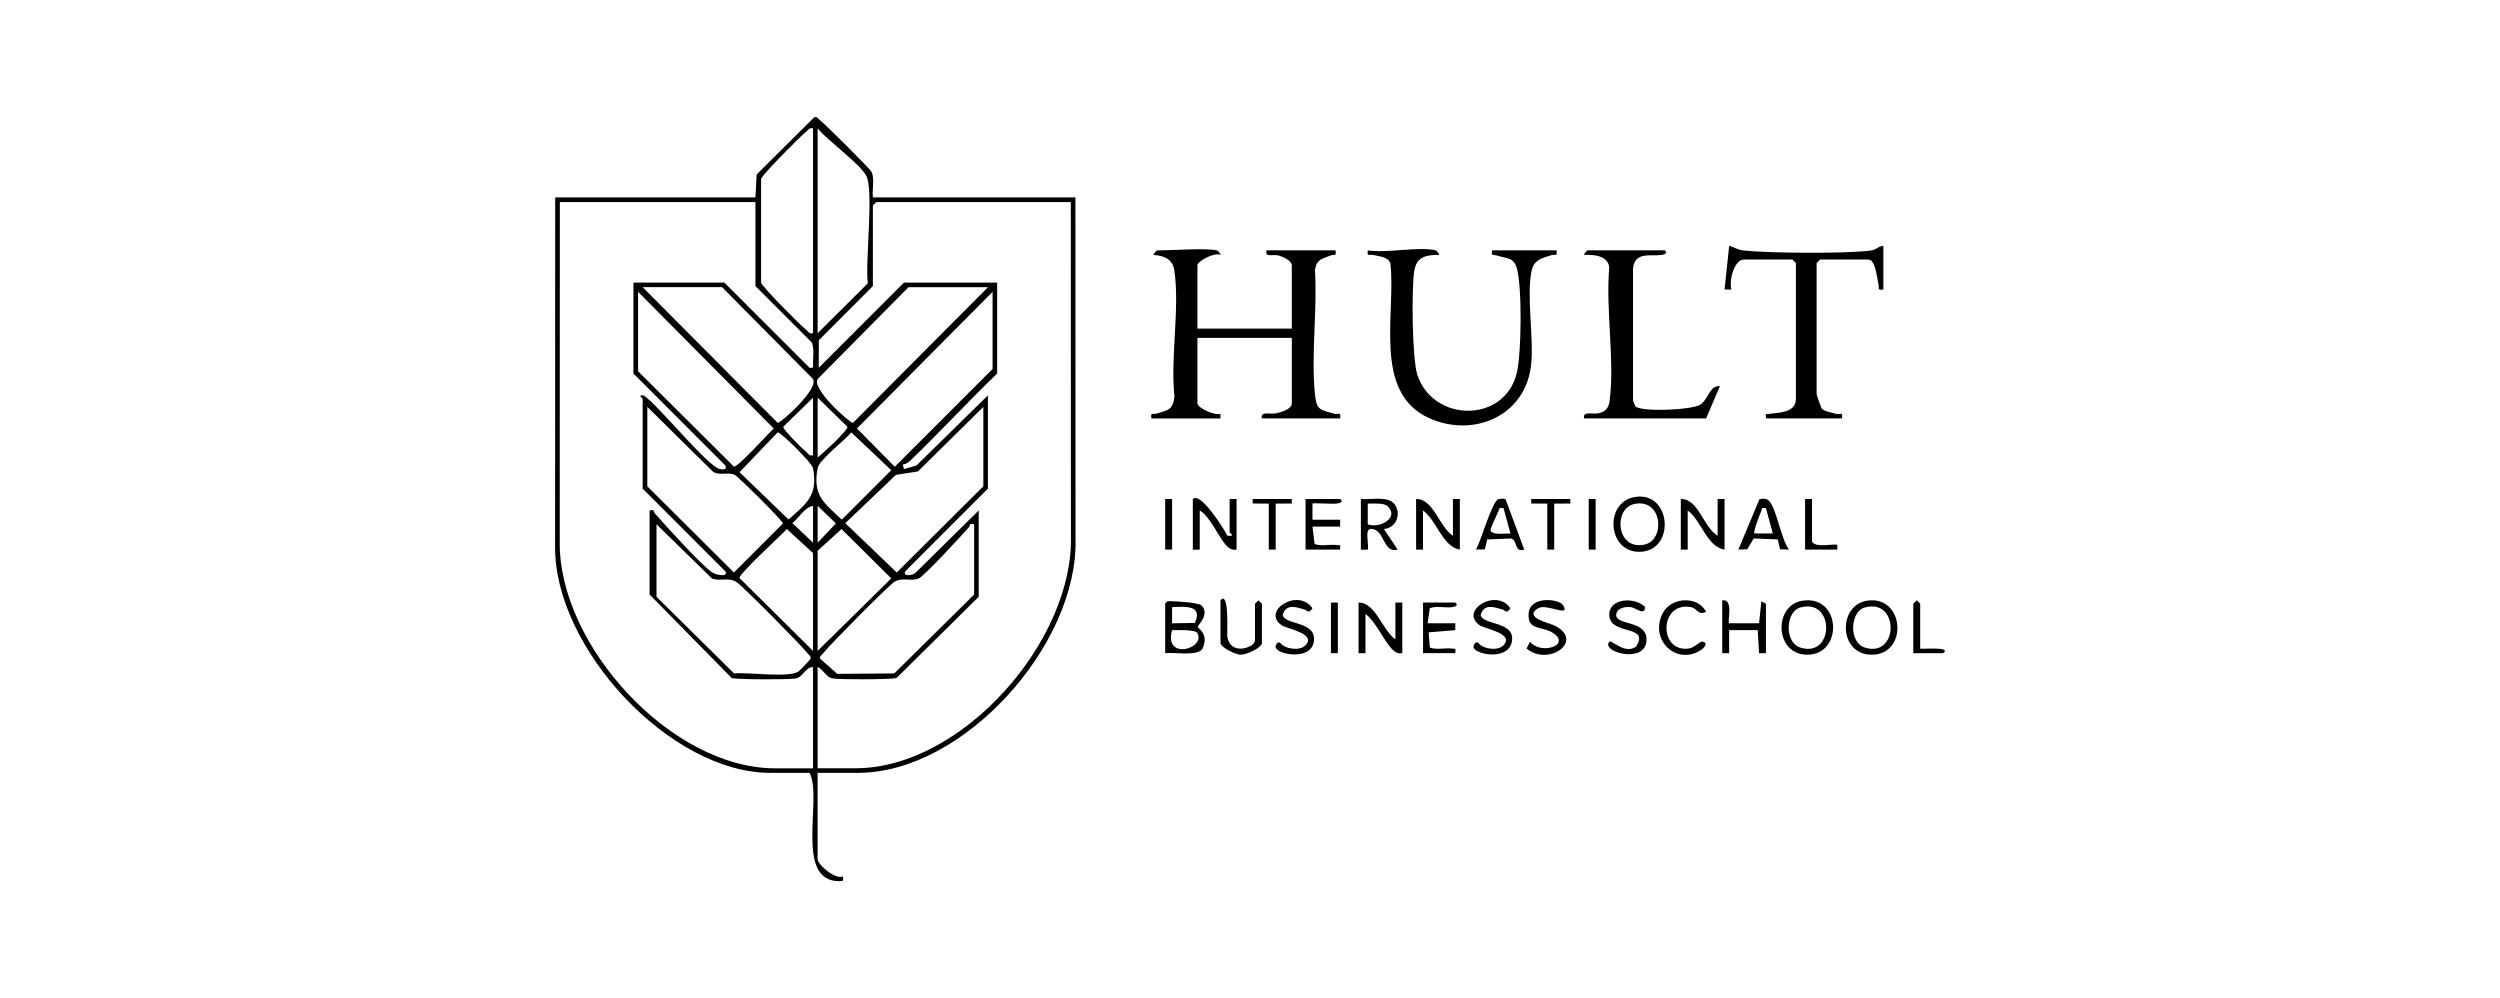 <svg xmlns="http://www.w3.org/2000/svg" id="Layer_1" viewBox="0 0 788.15 314.67"><path d="M275.18,62.24h63.86l.03,107.79c.81,33.2-35.14,73.62-68.61,73.62h-12.7v27.21c0,1.7,5.59,6.55,7.99,5.45.06,1.4.34,1.46-1.11,1.48-14.44.12-5.19-26.27-9.42-34.14h-12.34c-31.8,0-68.26-39.61-67.88-71.45l.03-109.97h63.13l.38-7.24,18.23-18.1c.88-.17,1.19.6,1.74,1.01,1.7,1.31,15.82,15.31,16.29,16.36.99,2.18.09,5.57.38,7.97ZM256.31,40.47c-1.27-.32-1.45.52-2.18,1.08-1.84,1.41-13.76,13.45-14.19,14.84v32.73c.42,1.37,12.31,13.4,14.19,14.84.73.56.92,1.4,2.18,1.08V40.47ZM257.77,105.06l15.82-15.75c-.91-6.5,2-29.6-.54-34-2.32-4.03-11.93-10.77-15.28-14.84v64.58ZM238.17,63.7h-61.68l-.03,107.07c-.38,32.61,35.13,71.45,67.88,71.45h11.97v-31.93c-2.52.05-3.02,3.15-5.46,3.61-2.03.38-18.51.36-20.15-.13l-25.91-26.34v-26.49c1.71-.45,1.22.44,1.66.93,3.09,3.5,15.2,16.93,18.26,18.7.95.55,4.85,1.6,4.02-.39l-26.12-26.13v-28.3c0-.3-1.87-1.27.35-1.08,4.78,3.28,20.03,22.29,23.97,23.2.89.21,2.34.26,1.79-1.07l-29.02-29.04v-28.66h28.66l26.86,26.84c1.65.3.99-.72,1.08-1.79.13-1.69.3-4.69-.37-6.17l-17.77-17.79v-26.49ZM337.59,63.7h-61.32l-1.09,1.09v25.4l-17.04,17.07-.02,8.69,26.85-26.85h29.39v28.66c-9.37,9.01-18.18,18.64-27.56,27.62-.62.59-1.33.97-2.19,1.06l.36,1.44,3.95-1.13,22.53-22.1v29.39l-26.12,26.13c-.75,1.81,2.73,1.14,3.3.39l19.92-19.63v27.21l-25.91,25.61c-1.64.49-18.13.52-20.15.13-2.16-.41-2.87-2.82-4.73-3.61v31.93h11.97c33.65,0,68.98-40.33,67.88-73.62l-.03-104.89ZM202.61,90.54l42.55,42.76c.92.16,13.56-11.1,11.01-13.95l-28.52-28.82h-25.04ZM311.46,90.54h-25.04l-28.52,28.82c-2.56,2.84,10.09,14.11,11.01,13.95l42.55-42.76ZM201.16,92v25.04l30.21,30.06c1.29.23,10.76-10.38,12.55-12.02l-42.76-43.08ZM312.92,92l-42.76,43.08,11.92,12.06,30.84-30.83v-24.31ZM256.31,143.52v-18.14l-9.38,9.17c-.15.84,6.13,7.07,7.2,7.89.73.56.92,1.4,2.18,1.08ZM257.77,144.24c1.54-1.23,9.59-8.52,9.38-9.7l-9.38-9.17v18.87ZM204.07,128.28v25.04l27.31,27.16,15.45-15.45c-.19-1.06-14.21-14.88-15.2-15.33-2.21-1-4.84.41-6.92-1.06l-20.64-20.36ZM310.01,128.28l-20.64,20.36-6.92,1.06-15.96,15.23,16.21,15.55,27.31-27.16v-25.04ZM245.17,136.31l-12.02,12.55,15.45,14.92c5.8-5.13,9.34-7.68,7.7-16.26-.29-1.51-10.2-11.38-11.13-11.21ZM268.39,136.31c-2.02,2.48-10.12,8.67-10.61,11.21-1.66,8.71,1.96,10.96,7.6,16.3l15.59-15.59-12.59-11.92ZM256.31,159.48c-2.74.49-4.41,3.8-6.52,5.44l6.52,6.17v-11.61ZM257.77,171.09l5.75-6.07-5.75-5.54v11.61ZM206.97,165.29v22.86l24.46,24.16c4.63-.47,16.76,1.44,20.21-.54.43-.25,3.85-3.85,3.9-4.13.17-.88-.6-1.19-1.01-1.74-1.86-2.43-20.73-21.51-22.48-22.51-2.61-1.5-5.26.02-7.65-1.06l-17.43-17.04ZM307.11,165.29c-1.71-.45-1.22.44-1.66.93-2.19,2.48-13.96,15.29-15.77,16.11-2.38,1.08-5.04-.43-7.65,1.06-1.75,1.01-20.62,20.09-22.48,22.51-.42.54-1.18.86-1.01,1.74l5.41,4.8,17.98-.13,25.18-24.89v-22.13ZM256.31,205.2v-30.84l-8.25-7.57c-1.89,2.06-15.15,14.15-14.92,15.45l23.17,22.96ZM257.77,205.2l23.21-22.86-15.69-15.55-7.52,6.84v31.57Z"></path><path d="M383.67,78.93c.25.06,1.11.99,1.09,1.44-1.75-.98-7.26,1.96-7.26,3.27v19.96h29.75v-19.96c0-1.52-2.87-2.72-4.16-3.09-1.69-.48-4.38.79-3.82-1.62h21.77c.37,2.09-.53,1.18-1.6,1.63-2.61,1.1-4.34,1.04-4.89,4.58.78,12.38-1.18,26.26-.07,38.45.52,5.67,1.34,5.54,6.24,6.86,1.18.32,2.13-.77,1.77,1.46h-24.67c-.59-2.42,2.75-1.21,4.54-1.62,1.47-.34,4.89-1.27,4.89-3.09v-20.68h-29.75v20.68c0,1.4,5.58,3.89,7.26,3.27v1.45h-21.77c-.36-2.17.57-1.15,1.7-1.53,3.36-1.13,5.07-1,5.57-5.35-1.34-12.21,1.76-28.15-.06-39.88-.54-3.5-3.26-4.59-6.49-4.77-.23-.22.94-1.44,1.09-1.44,4.3,0,15.61-.83,18.87,0Z"></path><path d="M452.61,78.93c.25.06,1.11.99,1.09,1.44-3.99-.06-7.03.51-7.81,4.9-.96,5.4-.69,27.89.92,32.84,4.94,15.14,27.55,15.4,31.38-.54,1.48-6.16,1.71-27.1,0-33.02-1.05-3.62-3.34-2.98-6.21-3.98-1.18-.41-1.93.37-1.59-1.64h20.32c.37,2.17-.57,1.15-1.7,1.53-2.69.91-5.36,1.34-6.13,4.79-1.71,7.64.69,21.03-.16,29.59-1.6,16.15-18.04,23.35-32.19,16.97-17.92-8.08-10.36-33.2-12.2-48.75-.66-2.18-3.59-2.19-5.34-2.67-1.18-.32-2.13.77-1.77-1.46,5.78.97,16.26-1.31,21.41,0Z"></path><path d="M593.75,77.48v13.79c-2.06.33-1.22-.41-1.55-1.68-.43-1.62-.87-7.76-3.16-7.76h-15.24l-1.09,1.09v41.36c0,.24,1.4,4.28,1.63,4.54.82.92,3.37,1.28,4.56,1.64,1.11.34,2.16-.84,1.79,1.44h-23.95c-.12-1.8-.2-1.25,1.09-1.44,2.87-.41,8.34-.24,8.34-4.73v-42.81l-1.09-1.09h-15.24c-3.21,0-4.81,6.79-3.99,9.44h-2.17s1.46-13.79,1.46-13.79c1.85.54,2.51,1.27,4.66,1.5,7.94.85,32.35,1.04,40,0,1.88-.26,2.3-1.38,3.95-1.49Z"></path><path d="M524.81,78.93c1.15.87.01,1.32-1.07,1.45-3.6.43-8.31-1.04-8.91,4.17v41.77s.72,1.78.72,1.78c1.86,1.86,17.9,1.19,20.51-.55s2.93-6.17,6.16-5.8l-4.35,10.15h-38.46c-.59-2.46,2.76-1.17,4.56-1.61,2.17-.53,3.17-1.66,3.46-3.8,1.7-12.59-1.28-29.07-.1-42.08-.25-3.78-4.86-4.21-7.91-4.04-.05-.47.96-1.44,1.09-1.44h24.31Z"></path><path d="M367.34,190.32c.54-.74.63-.79,1.48-.79,1.77,0,9.06.44,9.95,1.33,2.78,2.77-1.17,6.23-1.16,6.73.01.61,3.56,2.12,1.58,6.72-1.19,2.77-9.13,1.23-11.85,1.61v-15.6ZM376.66,196.39c2.68-5.66-2.98-5.19-7.15-4.98v5.09s7.15-.11,7.15-.11ZM377.4,199.49c-.65-1.04-6.4-.84-7.89-.82-2.72,9.75,10.97,5.79,7.89.82Z"></path><path d="M541.5,168.92v-11.61h2.18v15.96c-5.58-.92-7.28-9.12-11.61-12.34v12.34h-2.18v-15.96c5.59-.09,7.04,8.81,11.61,11.61Z"></path><path d="M458.05,168.92v-11.61h2.18v15.96c-5.47-.91-7.24-9.17-11.61-12.34v12.34h-2.18v-15.96c5.52-.08,7.24,8.75,11.61,11.61Z"></path><path d="M439.91,201.57v-11.61h2.18v15.96c-1.12.15-1.69,0-2.58-.68-2.74-2.08-5.71-9.4-9.03-11.66v12.34h-2.18v-15.96c5.39-.01,7.39,8.6,11.61,11.61Z"></path><path d="M376.05,157.31c2.43-2.39,9.87,9.48,10.9,11.6h1.07c1.03-.11-.36-.91-.36-1.08v-10.52h2.18v15.96c-1.12.15-1.69-.01-2.58-.68-2.55-1.91-5.51-9.72-9.03-11.65v12.34h-2.18v-15.96Z"></path><path d="M515.2,156.72c11.66-2.21,13.22,16.81,1.93,17.24-10.28.39-11.54-15.42-1.93-17.24ZM515.18,158.9c-6.62,1.44-5.69,14.74,3.3,12.78,6.62-1.44,5.69-14.74-3.3-12.78Z"></path><path d="M568.17,189.39c12.18-1.98,13.07,16.69,1.88,17.01-10.58.3-11.12-15.51-1.88-17.01ZM567.41,191.57c-4.44,1.33-4.97,10.95.18,12.58,10.78,3.43,10.95-15.91-.18-12.58Z"></path><path d="M588.49,189.39c11.85-1.95,13.24,16.68,1.88,17.01-10.76.31-11.08-15.49-1.88-17.01ZM587.73,191.57c-4.44,1.33-4.97,10.95.18,12.58,10.78,3.43,10.95-15.91-.18-12.58Z"></path><path d="M542.95,189.24c3.75-.42,1.53,6.62,2.17,7.26h9.44s.72-6.91.72-6.91l1.45.73v15.6h-2.17s-.42-7.27-.42-7.27h-9.02s0,7.27,0,7.27h-2.17v-16.69Z"></path><path d="M429.02,157.31c3.14.32,8.86-1.15,10.81,1.89s.31,7.28-3.55,7.56l4.35,6.51c-4.74,1.23-4.01-6.38-8.33-6.54-2.28-.09-.61,4.97-1.1,6.56h-2.17v-15.97ZM437.55,159.66c-1.25-1.23-4.64-.86-6.36-.9v6.54c3.71,1.4,9.99-2.04,6.36-5.63Z"></path><path d="M492.77,190.79c2.49,4.05-5.19-.67-7.88.98-4.68,2.87,3.37,4.62,4.87,5.3,10.18,4.62-1.31,13.3-8.49,7.39l1.08-2.15c3.43,4.26,13.22,1.1,7.16-2.82-3.36-2.18-8.14-.57-7.57-6.29.53-5.4,9.59-4.44,10.83-2.42Z"></path><path d="M474.65,157.41l5.89,15.86c-3.23.99-1.98-2.81-4.11-3.51l-7.58.3-.73,3.12-2.82.08c1.59-2.61,5.01-15.02,7.01-15.85.56-.23,1.83-.31,2.33,0ZM474.01,160.21c-1.66-.3-1.15.1-1.61.93-.35.63-2.3,5.07-2.43,5.58-.55,2.25,4.93,1.36,6.22,1.48l-2.18-7.98Z"></path><path d="M564,173.26l-2.82-.08-.73-3.12-7.58-.3-2.04,3.4-2.79.11,6.62-15.85c1.1-.32,2.39-.32,3.18.62,2.34,2.8,3.64,11.82,6.16,15.23ZM556.73,160.21c-1.88-.34-1.12.26-1.51,1.03-.49.97-2.58,6.5-2.11,6.95h5.8s-2.19-7.98-2.19-7.98Z"></path><path d="M473.83,203.57c3.98-3.81-5.76-5.34-7.35-6.44-6.54-4.5,5.23-11.95,9.69-5.36-1.3,1.85-1.44.71-2.53.38-2.77-.84-5.79-1.88-6.85,1.71.58,3.28,11.1,1.95,9.83,8.45-1.19,6.1-11.55,4.01-12.05,1.79-.16-.69.67-2.05,1.44-1.45,1.52,2,6.06,2.59,7.81.92Z"></path><path d="M411.42,203.57c3.98-3.81-5.76-5.34-7.35-6.44-6.54-4.5,5.23-11.95,9.69-5.36-1.3,1.85-1.44.71-2.53.38-2.77-.84-5.79-1.88-6.85,1.71.58,3.27,10.87,1.84,9.81,8.47-.97,6.03-11.51,4.02-12.03,1.77-.16-.69.67-2.05,1.44-1.45,1.52,2,6.06,2.59,7.81.92Z"></path><path d="M507.4,202.3c.63-.68,4.99,4.18,8.41,1.51,4.42-7.03-8.15-3.31-8.46-9.84-.26-5.48,8.17-5.88,11.3-2.57-.15,2.88-2.85.24-4.42.02-1.8-.26-4.71.27-4.7,2.54.01,3.24,9.91,1.53,9.55,7.97-.43,7.57-14.6,3.54-11.68.37Z"></path><path d="M384.76,189.24c2.85-3.28,2.03,10.48,2.14,11.29.84,6.45,8.75,3.58,8.75,1.41v-11.61l1.09-1.07,1.09,1.07v12.34c0,1.55-4.91,3.8-6.78,3.73-1.69-.06-6.28-2.36-6.28-3.73v-13.42Z"></path><path d="M422.49,157.31c1.18.89-.01,1.32-1.08,1.45-1.39.18-7.37-.28-7.64,0v5.09s8.72,0,8.72,0v2.17s-8.72,0-8.72,0l.68,5.49c2.21.8,4.73.03,6.95.31,1.33.17,1.17-.24,1.07,1.45h-10.88v-15.96h10.88Z"></path><path d="M537.87,192.86c-2.6,1.33-2.71-1.06-4.74-1.45-10.05-1.92-10.36,14.31-.76,13.05,1.85-.24,3.5-2.33,4.4-2.17,1.71.3.64,1.82-.37,2.52-7.69,5.25-16.57-2.92-12.22-11.49,2.56-5.05,10.97-5.64,13.69-.46Z"></path><path d="M458.78,189.96c1.17.88,0,1.32-1.07,1.45-2.22.28-4.74-.48-6.95.31l-.68,4.77h8.72s0,2.17,0,2.17l-8.39.68.36,4.81c2.21.8,4.73.04,6.95.31,1.33.17,1.17-.24,1.07,1.45h-10.16v-15.96h10.16Z"></path><polygon points="495.06 157.31 495.05 158.75 489.98 158.76 489.98 173.27 487.8 173.27 487.8 158.76 482.73 158.75 482.72 157.31 495.06 157.31"></polygon><polygon points="407.25 157.31 407.25 158.75 402.17 158.76 402.17 173.27 400 173.27 400 158.76 394.92 158.75 394.92 157.31 407.25 157.31"></polygon><path d="M571.25,157.31v13.42c1.12,2.21,7.29.47,7.98,1.09v1.45s-10.16,0-10.16,0v-15.96h2.18Z"></path><path d="M605.36,204.47c.28.28,10.14-.75,7.25,1.45h-9.43s0-15.6,0-15.6l1.09-1.07,1.09,1.07v14.15Z"></path><rect x="419.59" y="189.96" width="2.18" height="15.96"></rect><rect x="500.86" y="157.31" width="2.18" height="15.96"></rect><rect x="367.34" y="157.31" width="2.18" height="15.96"></rect></svg>